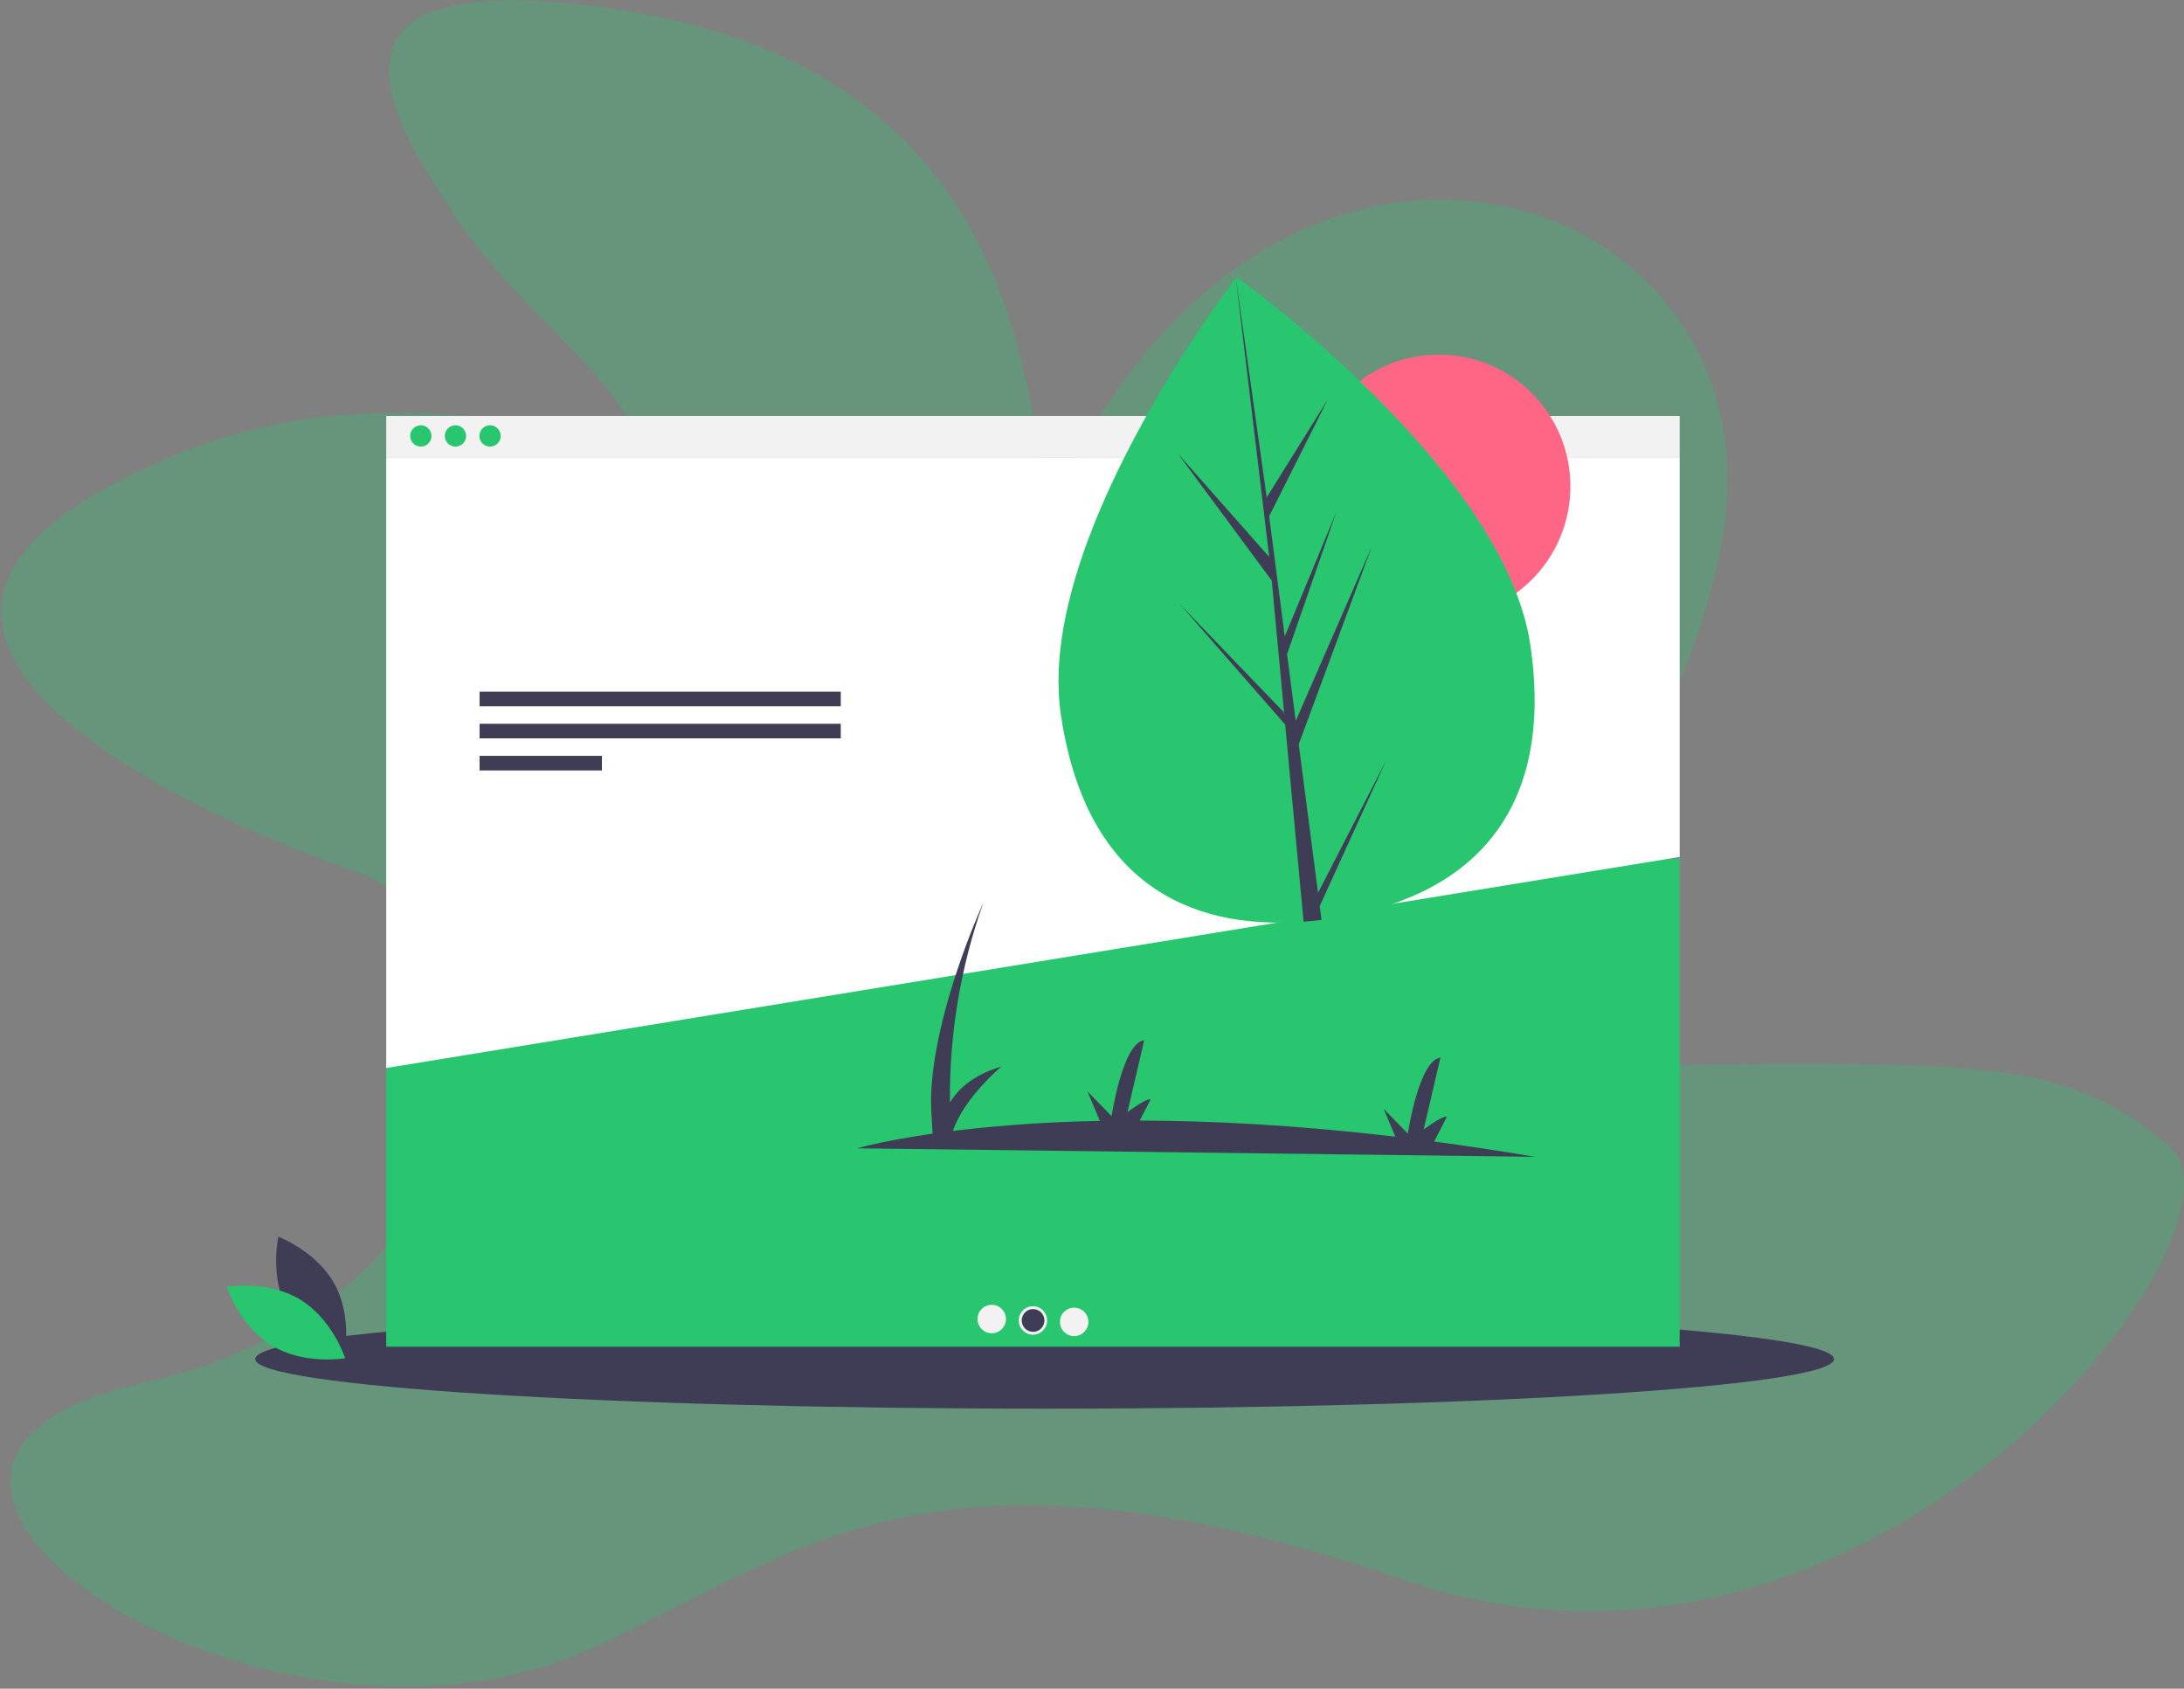 <svg width="780" height="603" viewBox="0 0 780 603" fill="none" xmlns="http://www.w3.org/2000/svg">
<rect x="0" y="0" width="780" height="603" fill="#808080" stroke="none"/>
<path d="M225.203 4.127C109.994 -14.736 135.111 36.245 160.017 73.054C176.698 105.235 254.073 162.519 211.861 154.612C127.278 138.768 85.342 151.725 50.991 167.603C-74.172 225.456 65 289.5 126.851 311.231C188.703 332.962 183.083 464.853 50.991 493.833C-81.102 522.813 93.364 642.338 211.861 588.382C284.211 555.439 333.085 506.464 501.58 564.204C670.074 621.943 809.551 437.898 774.525 409.028C739.5 380.158 715.5 379 602.981 380.158C490.463 381.315 596.944 297.823 615.18 192.143C635.896 72.086 473.702 11.229 389.123 154.612C350.033 220.88 407.844 34.031 225.203 4.127Z" fill="#28C76F" fill-opacity="0.3"/>
<g clip-path="url(#clip0_50_2716)">
<path d="M373.072 503C528.776 503 655 495.07 655 485.288C655 475.506 528.776 467.577 373.072 467.577C217.367 467.577 91.143 475.506 91.143 485.288C91.143 495.07 217.367 503 373.072 503Z" fill="#3F3D56"/>
<path d="M102.657 467.923C109.121 479.93 122.842 485.085 122.842 485.085C122.842 485.085 126.081 470.772 119.616 458.765C113.151 446.758 99.431 441.604 99.431 441.604C99.431 441.604 96.192 455.916 102.657 467.923Z" fill="#3F3D56"/>
<path d="M107.1 463.973C118.772 471.006 123.267 484.974 123.267 484.974C123.267 484.974 108.838 487.54 97.167 480.508C85.495 473.476 81 459.507 81 459.507C81 459.507 95.428 456.941 107.1 463.973Z" fill="#28C76F"/>
<path d="M599.887 148.521H137.934V163.24H599.887V148.521Z" fill="#F2F2F2"/>
<path d="M599.887 480.877H137.934V381.588L188.933 337.68L599.887 306.474V480.877Z" fill="#28C76F"/>
<path d="M150.296 159.473C152.396 159.473 154.099 157.767 154.099 155.663C154.099 153.56 152.396 151.854 150.296 151.854C148.195 151.854 146.492 153.56 146.492 155.663C146.492 157.767 148.195 159.473 150.296 159.473Z" fill="#28C76F"/>
<path d="M162.657 159.473C164.758 159.473 166.461 157.767 166.461 155.663C166.461 153.56 164.758 151.854 162.657 151.854C160.557 151.854 158.854 153.56 158.854 155.663C158.854 157.767 160.557 159.473 162.657 159.473Z" fill="#28C76F"/>
<path d="M175.019 159.473C177.12 159.473 178.823 157.767 178.823 155.663C178.823 153.56 177.12 151.854 175.019 151.854C172.919 151.854 171.216 153.56 171.216 155.663C171.216 157.767 172.919 159.473 175.019 159.473Z" fill="#28C76F"/>
<path d="M137.934 381.36L599.887 305.994V163.24H137.934V381.36Z" fill="white"/>
<path d="M548.17 413.068C535.699 410.952 523.706 409.135 512.19 407.617L516.743 398.777C515.208 398.243 508.463 403.305 508.463 403.305L514.438 377.646C506.717 378.578 502.792 404.778 502.792 404.778L494.166 395.92L498.342 405.879C463.097 401.722 432.659 400.181 407.056 400.125L410.953 392.559C409.417 392.026 402.673 397.088 402.673 397.088L408.647 371.428C400.927 372.361 397.001 398.561 397.001 398.561L388.376 389.703L392.799 400.25C375.257 400.541 357.742 401.732 340.322 403.82C344.263 392.034 357.651 380.825 357.651 380.825C347.427 383.87 342.064 388.973 339.261 393.731C339.011 369.412 343.049 345.24 351.189 322.327C351.189 322.327 330.055 368.383 332.752 399.298L333.074 404.788C315.158 407.357 306.15 410.03 306.15 410.03L548.17 413.068Z" fill="#3F3D56"/>
<path d="M300.273 246.978H171.272V252.187H300.273V246.978Z" fill="#3F3D56"/>
<path d="M300.273 258.438H171.272V263.647H300.273V258.438Z" fill="#3F3D56"/>
<path d="M214.966 269.899H171.272V275.108H214.966V269.899Z" fill="#3F3D56"/>
<path d="M354.195 476.073C356.997 476.073 359.269 473.798 359.269 470.992C359.269 468.185 356.997 465.91 354.195 465.91C351.392 465.91 349.12 468.185 349.12 470.992C349.12 473.798 351.392 476.073 354.195 476.073Z" fill="#F2F2F2"/>
<path d="M368.91 476.582C371.713 476.582 373.985 474.307 373.985 471.5C373.985 468.693 371.713 466.418 368.91 466.418C366.108 466.418 363.836 468.693 363.836 471.5C363.836 474.307 366.108 476.582 368.91 476.582Z" fill="#F2F2F2"/>
<path d="M383.626 477.09C386.429 477.09 388.7 474.815 388.7 472.008C388.7 469.201 386.429 466.926 383.626 466.926C380.824 466.926 378.552 469.201 378.552 472.008C378.552 474.815 380.824 477.09 383.626 477.09Z" fill="#F2F2F2"/>
<path d="M368.957 475.565C371.199 475.565 373.016 473.745 373.016 471.5C373.016 469.255 371.199 467.434 368.957 467.434C366.715 467.434 364.897 469.255 364.897 471.5C364.897 473.745 366.715 475.565 368.957 475.565Z" fill="#3F3D56"/>
<path d="M513.845 220.765C539.806 220.765 560.851 199.689 560.851 173.69C560.851 147.691 539.806 126.615 513.845 126.615C487.885 126.615 466.84 147.691 466.84 173.69C466.84 199.689 487.885 220.765 513.845 220.765Z" fill="#FF6584"/>
<path d="M546.564 230.396C555.818 293.644 521.504 321.235 475.194 328.031C474.119 328.189 473.046 328.334 471.977 328.466C469.824 328.735 467.686 328.948 465.563 329.107C423.333 332.277 387.461 313.828 378.854 255.007C369.948 194.135 436.392 105.915 441.387 99.38C441.392 99.38 441.392 99.38 441.396 99.374C441.586 99.125 441.683 99 441.683 99C441.683 99 537.31 167.153 546.564 230.396Z" fill="#28C76F"/>
<path d="M470.727 318.804L495.117 271.389L471.339 323.526L471.977 328.466C469.824 328.735 467.686 328.948 465.563 329.107L459.609 265.348L459.512 264.862L459.555 264.761L458.994 258.736L421.185 215.515L458.431 254.244L458.694 255.5L454.195 207.328L420.589 161.863L453.29 198.879L441.387 99.38L441.349 99.049L441.396 99.374L452.401 177.602L474.13 142.76L453.272 184.35L458.841 227.258L477.364 182.578L459.664 233.566L462.761 257.425L489.999 195.019L463.837 265.749L470.727 318.804Z" fill="#3F3D56"/>
</g>
<defs>
<clipPath id="clip0_50_2716">
<rect width="574" height="404" fill="white" transform="translate(81 99)"/>
</clipPath>
</defs>
</svg>
